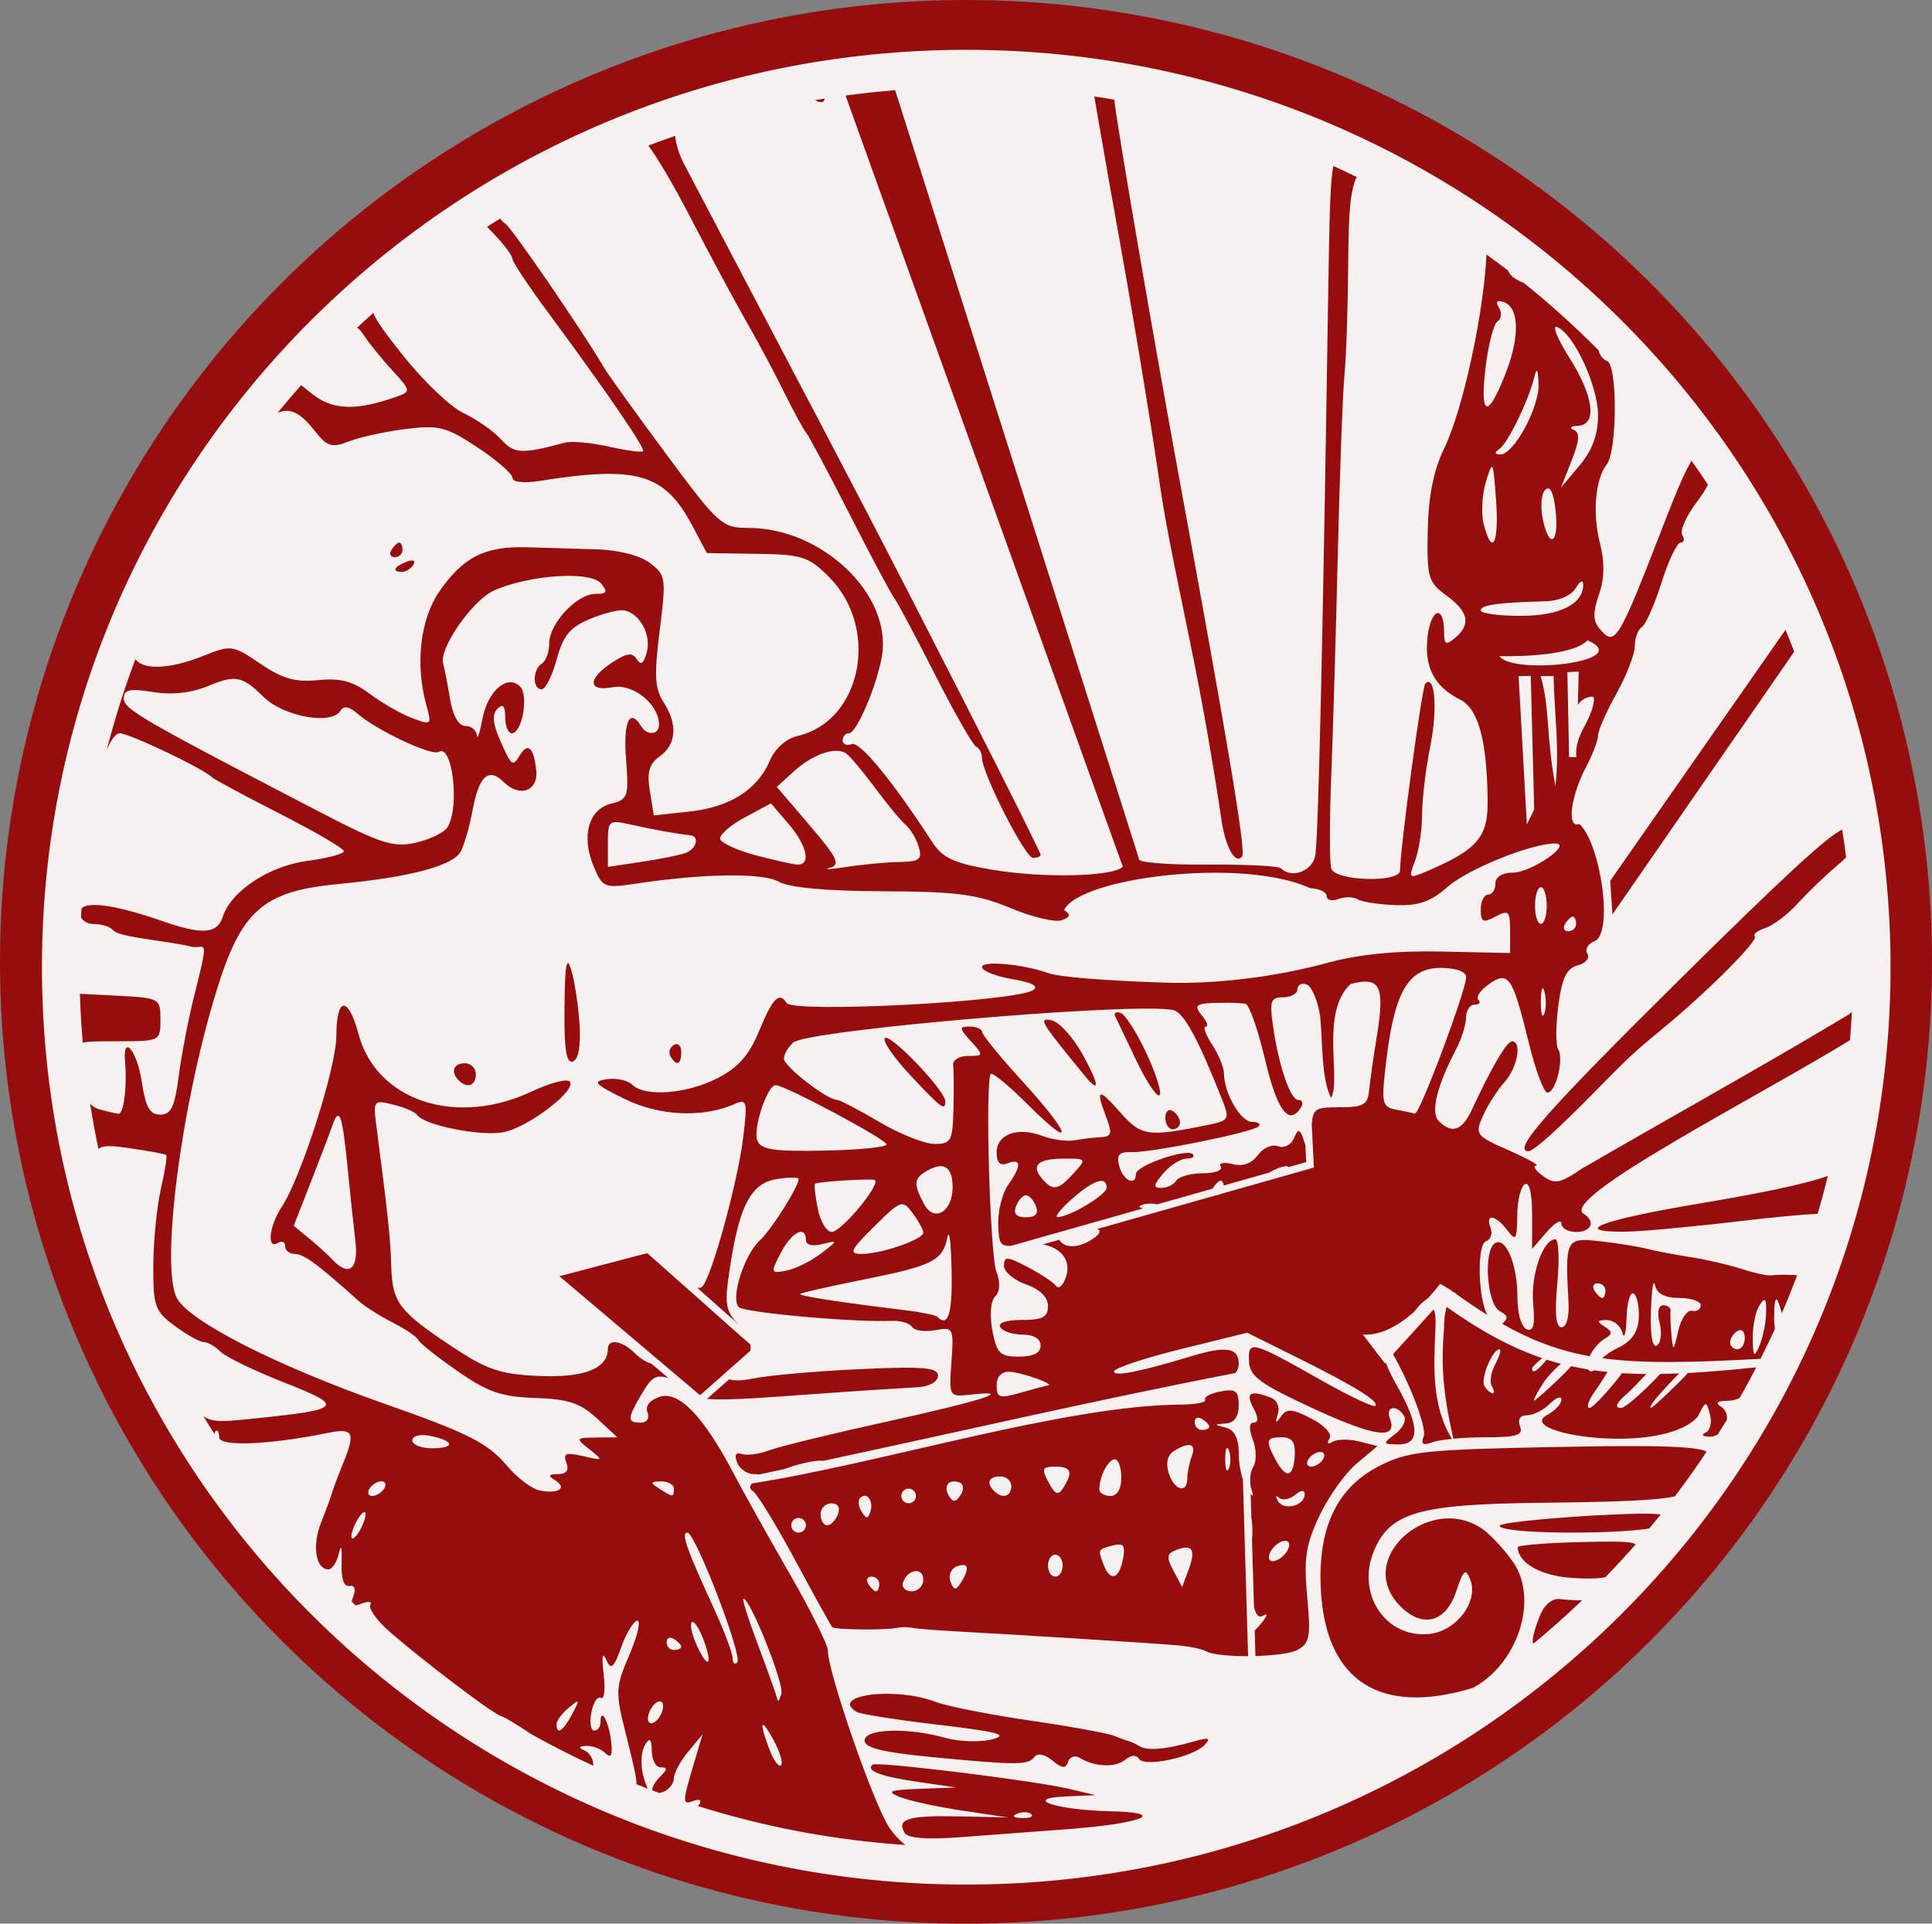 <?xml version="1.0" encoding="UTF-8" standalone="no"?>
<!-- Created with Inkscape (http://www.inkscape.org/) -->

<svg
   xmlns:dc="http://purl.org/dc/elements/1.1/"
   xmlns:cc="http://creativecommons.org/ns#"
   xmlns:rdf="http://www.w3.org/1999/02/22-rdf-syntax-ns#"
   xmlns:svg="http://www.w3.org/2000/svg"
   xmlns="http://www.w3.org/2000/svg"
   xmlns:sodipodi="http://sodipodi.sourceforge.net/DTD/sodipodi-0.dtd"
   xmlns:inkscape="http://www.inkscape.org/namespaces/inkscape"
   version="1.1"
   id="svg6571"
   width="790.193"
   height="786.915"
   viewBox="0 0 790.193 786.915"
   sodipodi:docname="Partido Sindicalista logo.svg"
   inkscape:version="0.92.3 (2405546, 2018-03-11)">
  <rect x="0" y="0" width="790.193" height="786.915" fill="#808080" stroke="none"/>
  <defs
     id="defs6575" />
  <sodipodi:namedview
     pagecolor="#ffffff"
     bordercolor="#666666"
     borderopacity="1"
     objecttolerance="10"
     gridtolerance="10"
     guidetolerance="10"
     inkscape:pageopacity="0"
     inkscape:pageshadow="2"
     inkscape:window-width="1366"
     inkscape:window-height="705"
     id="namedview6573"
     showgrid="false"
     fit-margin-top="0"
     fit-margin-left="0"
     fit-margin-right="0"
     fit-margin-bottom="0"
     inkscape:pagecheckerboard="true"
     inkscape:zoom="0.32348933"
     inkscape:cx="1071.4762"
     inkscape:cy="123.80431"
     inkscape:window-x="-8"
     inkscape:window-y="-8"
     inkscape:window-maximized="1"
     inkscape:current-layer="svg6571" />
  <g
     id="g6595"
     transform="matrix(3,0,0,3,1710.271,-119.281)">
    <g
       id="g831">
      <ellipse
         style="fill:#970b0b;fill-opacity:0.98;stroke-width:0.938"
         ry="131.152"
         rx="131.699"
         cy="170.913"
         cx="-438.392"
         id="path22" />
      <path
         sodipodi:nodetypes="ssssscccscscccssccscsscccccsccccccccccccccccccscssssccccsccssccsscscccccsccccccssccscscccccccccscccccccscccsccccsssccscccccccssccccscsscccccccscssccccscssccscssssccsccsccccccsccsccscscccsscsscssccsssssscccccccssssccccccccccscsccsscsccccscccccssccccscccscccccccccsccccsccccscsccccsssccccsccscccscccccccscccssccccccssscccsccccccssccccccsccsscsccsccccssccccsccccccccscccccsccccccccccsccccsccccscccccsssssccscccccccccscscccccccssssccssccsccccccccsccccccccccccccccccccccccccccccccssscsccscccccccsscccccccccccccccccccccccccccccccsscccsscccccccccccscccccscccssccccccscccccccsssscssssssssssccccccsccccscccccsscssscssscsssccscscssssccccccccsccscccsccccccscccccccssccssscsscsscsccscssscsscssscccccccscccscccccsccccccsscccccccccccccccccscccccscccsscssccssccsssccccccccscsccscccsccccscsccccsccccccscscscsccsscccccccscccccscccccsccsscsccccscccccccccccccccccsccccccccccccccccsscccssccssssscsccccccscccscccscccscccsccsscccccccccccccscscsccccccccccccccssscscsccscscscccccccsccccsccccccssccccccccccccccccscccccssccccccccccccccsccccssscccsscccsccsccccscccccccscccccsccscccssccsssssssssssccsscssssssscssccccccsssssccccscccccccssscsccscscccccccssssssssssccccccccccccccccccccccccccssssscccccccsscsssssscscsccccccccccccssscccscsscscccsccccsscccccssscscccscccccccccccccsccccccccccccccccc"
         inkscape:connector-curvature="0"
         d="m -201.613,-53.318 c -69.555,0 -126.014,56.024 -126.014,125.088 0,69.064 56.459,125.088 126.014,125.088 69.555,0 126.014,-56.024 126.014,-125.088 0,-69.064 -56.459,-125.088 -126.014,-125.088 z m -9.695,5.504 33.25,104.824 c -0.288,0.466 3.814,0.81 9.115,0.768 5.301,-0.043 9.902,0.185 10.223,0.506 1.431,1.431 4.244,0.428 4.674,-1.666 0.425,-2.068 1.019,-27.635 1.777,-76.496 0.167,-10.74 0.271,-15.481 0.705,-17.598 1.07,0.483 2.129,0.985 3.182,1.498 -0.866,1.808 -1.112,4.677 -1.156,11.707 -0.037,5.852 -0.262,12.664 -0.502,15.139 -0.24,2.475 -0.646,13.275 -0.902,24 -0.256,10.725 -0.666,24.624 -0.912,30.889 -0.246,6.264 -0.237,11.93 0.016,12.59 0.652,1.699 9.369,1.924 9.369,0.242 0,-2.977 2.98,-25.035 3.445,-25.5 1.313,-1.313 1.695,3.453 0.682,8.5 -0.62,3.087 -1.127,7.308 -1.127,9.381 0,2.072 -0.433,4.904 -0.961,6.293 -0.932,2.452 -0.882,2.493 1.75,1.365 6.752,-2.894 8.213,-4.612 8.152,-9.578 -0.102,-8.272 -1.27,-12.536 -3.775,-13.785 -3.53,-1.76 -4.918,-4.48 -4.408,-8.639 0.47,-3.834 2.242,-4.289 2.242,-0.576 0,1.721 0.249,1.857 1.5,0.818 2.201,-1.827 1.841,-3.584 -1.184,-5.787 -2.491,-1.815 -2.674,-2.448 -2.545,-8.834 0.094,-4.666 0.799,-8.235 2.189,-11.094 2.779,-5.712 5.541,-19.373 5.811,-26.564 1.003,0.722 1.995,1.458 2.975,2.209 0.205,0.647 0.866,1.159 2.156,1.695 3.561,2.862 6.955,5.92 10.164,9.158 0.144,0.659 0.595,1.271 1.152,1.457 1.432,0.477 1.398,12.276 -0.041,14.104 -1.561,1.982 -1.97,6.637 -0.941,10.689 0.681,2.684 0.642,4.873 -0.125,7.074 -0.818,2.346 -0.814,3.546 0.012,4.541 2.218,2.672 2.487,2.23 9.203,-15.115 1.445,-3.733 2.54,-6.237 3.408,-7.693 0.764,1.076 1.509,2.166 2.238,3.268 -0.351,0.709 -0.846,1.482 -1.496,2.334 -1.457,1.91 -2.359,3.942 -2.004,4.516 0.355,0.574 0.25,1.043 -0.232,1.043 -0.482,0 -1.65,2.459 -2.598,5.465 -0.948,3.006 -2.156,5.734 -2.684,6.061 -0.528,0.326 -0.959,1.493 -0.959,2.592 0,1.099 -1.125,4.014 -2.5,6.477 -1.375,2.463 -2.503,5.023 -2.506,5.691 -0.003,0.668 -0.719,2.565 -1.59,4.215 -2.179,4.13 -2.71,8.554 -0.945,7.877 2.883,2.669 4.681,14.891 2.053,15.98 -0.901,0.346 -1.34,1.112 -0.975,1.703 0.365,0.591 -0.23,1.307 -1.32,1.592 -1.513,0.396 -2.138,1.693 -2.639,5.467 -0.361,2.721 -0.372,5.407 -0.023,5.971 0.816,1.32 -0.324,5.91 -1.467,5.91 -0.48,0 -1.62,-3.05 -2.533,-6.777 -2.23,-9.101 -2.765,-9.889 -5.439,-8.016 -1.156,0.81 -1.807,1.77 -1.443,2.133 0.363,0.363 0.136,0.66 -0.506,0.66 -0.642,0 -1.169,0.787 -1.172,1.75 -0.003,0.963 -0.6,2.885 -1.324,4.273 -2.692,5.157 -3.547,8.701 -2.381,9.867 1.795,1.795 3.188,1.292 4.543,-1.641 2.637,-5.706 4.693,-9.208 5.418,-9.229 1.413,-0.041 0.75,3.599 -1.008,5.539 -0.966,1.066 -2.287,3.132 -2.934,4.59 -1.134,2.556 -1.007,2.727 3.508,4.719 2.576,1.136 4.26,2.08 3.742,2.098 -0.518,0.018 -0.105,0.644 0.916,1.391 1.614,1.18 2.311,1.05 5.328,-0.998 12.114,-7.038 25.204,-14.283 36.367,-21.014 0.182,-0.165 0.282,-0.238 0.43,-0.367 -0.065,1.298 -0.157,2.59 -0.264,3.877 -12.093,7.445 -39.571,21.484 -36.336,23.645 1.691,1.045 1.109,2.5 -1,2.5 -1.1,0 -2,-0.518 -2,-1.152 0,-0.634 -0.9,-0.116 -2,1.152 l -2,2.307 v -4.713 c 0,-2.887 -0.387,-4.472 -1,-4.094 -0.55,0.34 -1.016,2.278 -1.033,4.309 -0.028,3.283 -0.178,3.498 -1.359,1.941 -1.603,-2.112 -3.037,-2.31 -2.271,-0.314 0.303,0.789 0.026,1.61 -0.617,1.824 -1.286,0.429 -1.073,7.918 0.193,10.064 -1.376,-0.857 -2.819,-1.837 -4.332,-2.916 0.011,-0.079 -0.107,-0.143 -0.283,-0.199 -0.186,-0.134 -0.36,-0.25 -0.549,-0.387 l -1.273,-0.756 c -0.482,0.626 -1.051,1.294 -1.66,1.959 -0.518,0.348 -1.003,0.768 -1.385,1.225 -0.212,0.254 -0.367,0.452 -0.508,0.637 -2.109,1.852 -4.578,3.292 -6.994,3.09 l 2.994,3.934 0.107,-0.119 c 0.413,0.999 0.911,2.062 1.482,3.061 3.169,5.544 3.246,8.16 0.238,8.117 -2.144,-0.03 -2.163,-0.098 -0.4,-1.434 1.018,-0.771 1.554,-1.882 1.191,-2.469 -0.971,-1.572 -2.567,-1.299 -1.941,0.332 1.142,2.976 -1.973,2.586 -10.369,-1.297 -7.383,-3.415 -8.746,-4.415 -8.83,-6.48 -0.119,-2.916 0.315,-2.801 9.945,2.648 3.765,2.13 7.04,3.677 7.279,3.438 0.59,-0.59 -2.81,-2.686 -10.797,-6.654 l -6.672,-3.316 -9.078,2.244 c -4.993,1.234 -9.078,2.6 -9.078,3.037 0,0.747 3.48,0.059 10.57,-2.088 4.719,-1.429 6.43,-1.155 6.43,1.031 0,0.517 -0.141,0.923 -0.469,1.279 -19.021,3.667 -37.568,8.001 -56.232,11.975 -0.087,-0.018 -0.172,-0.037 -0.312,-0.037 -0.766,0 -2.277,0.275 -3.986,0.822 -0.428,0.137 -0.726,0.243 -0.982,0.34 l -3.406,0.725 c -0.172,-0.03 -0.422,-0.046 -0.754,-0.049 -0.904,-0.008 -1.918,-0.729 -2.252,-1.6 -0.388,-1.01 -0.155,-1.423 0.643,-1.143 0.688,0.242 2.377,0.015 3.752,-0.502 1.375,-0.517 8.555,-2.27 15.955,-3.895 12.99,-2.852 17.751,-4.38 11.537,-3.703 -2.991,0.326 -2.992,0.324 -2.656,-4.459 0.327,-4.658 0.267,-4.774 -2.234,-4.32 -1.413,0.256 -2.824,0.054 -3.135,-0.449 -0.311,-0.504 -1.557,-0.874 -2.768,-0.824 -5.218,0.217 -20.101,-1.123 -20.855,-1.877 -1.159,-1.159 0.715,-7.107 2.863,-9.09 1.609,-1.485 5.293,-7.32 5.293,-8.385 0,-0.116 -0.325,-0.176 -0.848,-0.176 -0.522,10e-5 -1.242,0.059 -2.035,0.176 -3.774,0.554 -5.379,3.854 -6.736,13.857 -0.45,3.314 -0.168,4.461 1.49,6.031 -0.575,-0.516 -3.769,-3.333 -5.703,-5.059 0.308,0.052 0.553,0.012 0.703,-0.152 1.316,-1.437 4.829,-14.249 5.572,-20.324 0.603,-4.929 0.509,-5.311 -1.143,-4.58 -4.364,1.93 -10.25,1.661 -15.031,-0.689 -4.101,-2.016 -4.438,-2.392 -2.404,-2.684 1.301,-0.186 2.853,0.15 3.449,0.746 1.703,1.703 7.395,1.273 11.609,-0.877 2.856,-1.457 4.326,-3.13 5.711,-6.498 1.815,-4.412 2.745,-5.352 3.725,-3.768 0.871,1.409 31.015,-0.152 33.582,-1.738 0.874,-0.54 -0.077,-1.052 -2.811,-1.514 -2.272,-0.384 -4.131,-1.128 -4.131,-1.654 0,-0.904 5.611,-0.39 9,0.826 1.499,0.538 7.509,1.031 16,1.311 6.867,0.226 15,-0.767 22.09,-2.697 4.334,-1.18 9.406,-1.681 15.66,-1.543 l 9.25,0.205 v -3.02 c 0,-2.71 -0.205,-2.91 -2,-1.949 -1.695,0.907 -2,0.76 -2,-0.965 0,-1.119 0.45,-2.035 1,-2.035 0.55,0 1,-0.675 1,-1.5 0,-0.915 0.932,-1.5 2.389,-1.5 2.461,0 8.172,-3.907 5.799,-3.967 -3.106,-0.079 -11.928,3.463 -14.688,5.896 -2.303,2.031 -3.957,2.612 -7.117,2.5 -2.264,-0.081 -4.586,-0.436 -5.16,-0.791 -0.574,-0.355 -1.758,-0.371 -2.633,-0.035 -0.875,0.336 -1.59,0.16 -1.59,-0.391 0,-0.551 -1.012,-1.041 -2.25,-1.088 -9.295,-4.275 -31.589,-1.424 -33.547,3 0.934,0.577 0.853,0.915 -0.326,1.367 -0.861,0.33 -3.997,-0.411 -6.971,-1.648 -4.554,-1.895 -7.299,-2.257 -17.406,-2.297 -7.67,-0.03 -12.785,-0.496 -14.178,-1.293 -2.184,-1.25 -10.179,-1.148 -19.5,0.25 -4.336,0.65 -4.553,0.561 -5.777,-2.395 -1.702,-4.108 -0.683,-7.732 2.391,-8.504 2.303,-0.578 2.429,-0.955 2.033,-6.111 -0.386,-5.036 0.493,-6.982 2.031,-4.494 0.872,1.41 2.507,1.244 2.467,-0.25 -0.073,-2.763 -3.563,-5.551 -6.293,-5.029 -3.435,0.657 -3.483,-1.145 -0.09,-3.369 2.011,-1.318 2.758,-1.414 3.361,-0.438 0.544,0.88 0.953,0.584 1.363,-0.986 0.618,-2.365 -0.945,-5.253 -3.076,-5.684 -0.697,-0.141 -2.809,0.387 -4.691,1.174 -2.716,1.135 -3.651,2.272 -4.521,5.506 -0.604,2.242 -1.53,4.076 -2.059,4.076 -1.269,0 -1.239,-2.71 0.039,-3.5 0.55,-0.34 1,-1.575 1,-2.744 0,-2.718 3.763,-6.756 6.297,-6.756 1.585,0 1.725,-0.269 0.75,-1.443 -0.535,-0.645 -2.045,-0.97 -3.975,-1.01 -3.216,-0.067 -7.603,0.655 -10.607,1.992 -2.929,1.303 -7.522,7.912 -6.922,9.961 0.161,0.55 0.575,2.688 0.92,4.75 0.389,2.327 1.179,3.75 2.082,3.75 0.8,0 1.514,0.562 1.586,1.25 0.072,0.688 0.41,-0.278 0.75,-2.146 0.702,-3.854 3.412,-6.211 5.146,-4.477 1.203,1.203 0.28,6.373 -1.137,6.373 -0.49,0 -0.891,-0.989 -0.891,-2.199 0,-1.534 -0.318,-1.883 -1.049,-1.152 -0.73,0.731 -0.669,1.926 0.203,3.949 1.7,3.945 1.826,4.052 2.846,2.402 1.108,-1.793 1.875,-1.097 2.229,2.021 0.324,2.859 -2.263,3.801 -4.445,1.619 -2.033,-2.033 -3.371,-0.82 -4.229,3.84 -0.403,2.19 -1.128,4.72 -1.611,5.623 -1.056,1.973 -6.843,3.512 -16.82,4.471 -10.195,0.98 -13.14,3.605 -16.549,14.746 -4.797,15.678 -7.575,37.342 -5.344,41.68 1.621,3.152 13.599,9.253 28.318,14.424 11.434,4.017 14.091,5.361 16.68,8.438 1.358,1.614 3.326,3.125 4.371,3.359 2.543,0.571 3.948,-0.258 2.256,-1.33 -1.062,-0.673 -0.982,-0.863 0.363,-0.875 1.139,-0.01 1.518,-0.538 1.123,-1.566 -0.485,-1.263 -0.061,-1.426 2.281,-0.881 2.769,0.644 2.802,0.61 0.877,-0.918 -1.947,-1.545 -1.923,-1.588 0.896,-1.619 l 2.895,-0.031 -2.797,-2.592 c -2.241,-2.077 -3.907,-2.628 -8.395,-2.775 -4.595,-0.15 -6.496,-0.807 -10.6,-3.658 -2.75,-1.911 -5.155,-3.822 -5.342,-4.246 -0.187,-0.424 -1.762,-1.494 -3.5,-2.379 -1.738,-0.885 -3.833,-2.218 -4.658,-2.961 -5.452,-4.91 -7.453,-6.389 -8.646,-6.389 -0.745,0 -1.354,-0.476 -1.354,-1.059 0,-0.582 -0.45,-0.781 -1,-0.441 -1.532,0.947 -1.189,-2.284 0.52,-4.891 2.69,-4.106 7.441,-18.978 7.461,-23.359 0.025,-5.38 1.61,-5.483 3.033,-0.197 2.437,9.049 13.265,12.646 23.535,7.818 2.49,-1.171 4.847,-1.802 5.238,-1.402 1.093,1.115 -5.568,6.236 -9.006,6.924 -3.049,0.61 -10.836,-0.937 -11.781,-2.342 -0.275,-0.408 -1.745,-1.048 -3.266,-1.42 -2.707,-0.663 -2.755,-0.598 -2.273,3.096 1.556,11.931 1.898,15.174 2.004,18.92 0.14,4.973 1.047,6.173 8.322,11.002 4.754,3.156 6.555,3.758 11.883,3.988 6.105,0.264 9.33,-1.018 9.33,-3.709 0,-1.416 1.963,-1.107 3.643,0.572 0.727,0.727 1.67,1.309 2.271,1.443 l 2.326,1.967 c -1.777,-0.502 -2.304,-0.073 -3.588,2.1 -2.03,3.436 -2.054,3.99 -0.184,3.99 0.853,0 1.242,-0.592 0.928,-1.41 -0.333,-0.867 0.323,-1.684 1.705,-2.123 2.588,-0.821 5.944,2.671 10.014,10.42 1.312,2.497 4.747,8.645 7.635,13.664 2.888,5.019 5.247,9.76 5.246,10.537 -0.005,2.952 6.243,20.971 8.361,24.115 0.632,0.938 1.391,1.744 2.193,2.381 -9.792,-0.659 -19.261,-2.471 -28.273,-5.305 0.075,-0.084 0.152,-0.166 0.215,-0.268 0.349,-0.564 -0.048,-0.737 -0.924,-0.4 -1.369,0.525 -1.379,0.067 -0.1,-4.262 l 1.434,-4.85 -1.951,2.361 c -1.073,1.298 -1.951,2.937 -1.951,3.643 0,0.705 -0.675,1.541 -1.5,1.857 -0.18,0.069 -0.33,0.106 -0.477,0.139 -0.325,-0.119 -0.645,-0.246 -0.969,-0.367 -0.039,-0.422 0.329,-1.118 1.145,-1.934 0.933,-0.933 0.933,-1.199 0,-1.199 -0.66,0 -1.207,-1.012 -1.215,-2.25 -0.01,-1.531 -0.274,-1.843 -0.824,-0.977 -0.941,1.483 -0.661,4.192 0.289,6.131 -0.522,-0.199 -1.044,-0.401 -1.562,-0.607 0.048,-0.831 -0.386,-2.654 -1.428,-6.809 -1.459,-5.818 -1.434,-6.382 0.465,-10.812 1.102,-2.571 1.6,-4.676 1.105,-4.676 -0.495,0 -1.477,1.598 -2.184,3.551 -1.075,2.972 -1.415,3.257 -2.084,1.75 -0.503,-1.132 -0.629,-0.402 -0.34,1.971 0.253,2.075 0.087,3.543 -0.367,3.262 -0.455,-0.281 -1.041,0.61 -1.303,1.979 -0.262,1.369 -0.087,2.488 0.387,2.488 0.474,0 0.861,-0.524 0.861,-1.166 0,-2.15 1.152,-0.042 1.447,2.648 0.207,1.889 -0.017,2.348 -0.777,1.588 -0.589,-0.589 -1.769,-1.036 -2.621,-0.992 -1.03,0.052 -1.129,0.249 -0.299,0.584 0.688,0.277 1.25,1.143 1.25,1.922 0,0.069 0.016,0.135 0.029,0.201 -2.892,-1.331 -5.722,-2.771 -8.484,-4.316 -2.006,-1.358 -3.876,-2.469 -4.166,-2.469 -0.021,0 -0.08,-0.032 -0.119,-0.047 -0.445,-0.274 -0.891,-0.545 -1.332,-0.824 -3.289,-2.234 -11.35,-8.467 -14.119,-11.025 -1.48,-1.367 -2.468,-2.845 -2.197,-3.283 0.271,-0.439 -0.285,-0.499 -1.234,-0.135 -0.319,0.122 -0.57,0.195 -0.77,0.227 -0.177,-0.167 -0.351,-0.336 -0.527,-0.504 0.028,-0.189 0.093,-0.422 0.209,-0.723 0.389,-1.013 0.178,-1.569 -0.543,-1.424 -0.749,0.151 -1.134,-1.045 -1.051,-3.262 0.075,-1.988 -0.077,-2.528 -0.352,-1.25 -0.266,1.238 -0.916,2.25 -1.445,2.25 -1.744,0 -2.246,-3.243 -0.992,-6.398 0.678,-1.706 1.358,-3.552 1.51,-4.102 0.152,-0.55 0.795,-2.266 1.43,-3.814 1.799,-4.391 1.499,-5.006 -2.096,-4.277 -8.049,1.63 -14.75,1.889 -14.75,0.568 0,-0.54 -0.128,-0.88 -0.309,-0.898 -0.06,-0.006 -0.126,0.022 -0.195,0.092 -0.083,0.083 -0.115,0.231 -0.107,0.43 -0.522,-0.825 -1.033,-1.656 -1.535,-2.494 1.204,0.899 2.654,0.764 6.887,0.332 12.112,-1.236 12.461,-1.651 4.141,-4.912 -4.06,-1.591 -7.976,-3.485 -8.703,-4.209 -0.727,-0.724 -1.758,-1.316 -2.291,-1.316 -0.533,0 -2.3,-0.984 -3.928,-2.188 -2.72,-2.011 -2.958,-2.679 -2.936,-8.25 0.013,-3.334 0.48,-8.035 1.035,-10.445 0.556,-2.41 0.881,-4.489 0.725,-4.621 -0.157,-0.132 -2.421,-0.551 -5.033,-0.93 -1.098,-0.159 -1.993,-0.274 -2.695,-0.275 -0.685,-0.002 -1.179,0.112 -1.508,0.387 -0.432,-2.043 -0.813,-4.106 -1.139,-6.186 0.376,0.422 0.818,0.678 1.389,0.828 0.937,0.247 2.041,0.499 2.453,0.562 0.732,0.113 1.214,-3.626 0.92,-7.133 -0.321,-3.835 1.646,-1.459 2.277,2.75 0.519,3.463 1.1,4.5 2.52,4.5 1.473,0 1.982,-1.059 2.523,-5.25 0.373,-2.888 1.315,-7.79 2.094,-10.895 1.637,-6.524 1.673,-6.895 0.666,-6.736 -0.412,0.065 -0.975,0.034 -1.25,-0.068 -0.275,-0.102 -1.85,-0.385 -3.5,-0.627 -5.544,-0.814 -6.44,-1.03 -7.139,-1.729 -0.383,-0.383 -1.521,-0.695 -2.529,-0.695 -0.743,0 -1.383,-0.379 -1.67,-0.918 0.023,-0.404 0.051,-0.808 0.078,-1.211 0.979,-0.992 4.997,-0.369 11.135,1.775 5.307,1.854 7.381,1.699 8.111,-0.604 1.115,-3.512 6.307,-6.946 11.555,-7.643 2.727,-0.362 4.959,-0.957 4.959,-1.322 0,-0.365 -3.938,-2.67 -8.75,-5.121 -4.812,-2.451 -8.975,-4.692 -9.25,-4.98 -1.074,-1.126 -11.262,-5.977 -12.553,-5.977 -0.545,0 -1.149,0.847 -1.758,2.23 1.077,-4.206 2.381,-8.321 3.893,-12.336 1.1,1.52 4.717,1.37 9.27,-0.451 3.78,-1.513 4.002,-1.482 7.77,1.078 3.011,2.046 4.774,2.545 7.879,2.232 3.024,-0.304 4.732,0.149 7.004,1.854 1.652,1.24 4.246,2.728 5.764,3.305 2.675,1.017 2.737,0.965 1.996,-1.682 -1.555,-5.558 -0.868,-11.727 1.73,-15.52 3.224,-4.705 6.223,-6.235 11.9,-6.072 2.533,0.073 6.855,0.2 9.605,0.283 2.985,0.09 5.907,0.844 7.252,1.871 2.151,1.642 2.21,2.061 1.307,9.213 -0.763,6.043 -0.666,7.923 0.498,9.709 1.981,3.041 1.808,5.778 -0.469,7.412 -1.462,1.049 -1.786,2.161 -1.373,4.723 l 0.541,3.35 4.826,-0.52 c 5.542,-0.596 9.309,-2.975 10.996,-6.943 0.706,-1.66 2.222,-3.005 3.799,-3.373 8.764,-2.044 11.235,-14.712 4.236,-21.711 -2.743,-2.743 -3.653,-3.034 -9.818,-3.123 l -6.795,-0.098 -2,-3.756 c -3.78,-7.1 -7.491,-8.19 -20.75,-6.094 -2.215,0.35 -3.75,0.187 -3.75,-0.4 0,-0.547 -2.138,-2.412 -4.75,-4.145 -4.251,-2.82 -5.275,-3.085 -9.75,-2.533 -2.75,0.339 -6.241,1.096 -7.758,1.682 -2.434,0.939 -3.002,0.755 -4.824,-1.561 -1.398,-1.777 -2.616,-2.694 -3.959,-2.58 -0.324,0.028 -0.655,0.123 -0.998,0.273 1.049,-1.283 2.124,-2.543 3.225,-3.781 l 1.434,1.146 c 2.874,2.299 6.095,2.397 11.752,0.357 1.752,-0.632 1.709,-0.85 -0.662,-3.408 -1.393,-1.504 -3.135,-3.64 -3.871,-4.746 -0.401,-0.603 -0.694,-1.004 -1.031,-1.18 0.732,-0.686 1.472,-1.363 2.221,-2.031 0.437,1.223 1.738,2.886 3.895,5.631 2.796,3.558 6.568,7.172 8.383,8.033 1.815,0.861 4.128,2.481 5.139,3.598 1.783,1.971 2.785,2.022 8.691,0.439 0.899,-0.241 3.587,-9.0374e-4 5.973,0.535 2.386,0.536 4.492,0.821 4.68,0.633 0.356,-0.356 -4.895,-8.027 -13.037,-19.045 -2.612,-3.535 -4.75,-6.753 -4.75,-7.15 0,-0.397 -0.973,-1.757 -2.162,-3.023 l -1.314,-1.396 c 0.59,-0.376 1.186,-0.743 1.783,-1.109 0.182,0.265 0.426,0.515 0.699,0.684 0.861,0.532 10.461,14.534 13.494,19.682 0.55,0.934 4.352,6.224 8.451,11.756 7.136,9.632 7.612,10.059 11.203,10.059 10.088,0 19.598,9.121 18.203,17.459 -0.68,4.064 -3.451,10.541 -4.51,10.541 -0.466,0 -0.848,0.436 -0.848,0.969 0,0.533 0.562,0.759 1.25,0.504 1.097,-0.407 5.577,5.052 10.973,13.371 1.387,2.139 2.944,2.865 8,3.732 7.002,1.201 16.6,1.002 17.977,-0.375 l -37.801,-105.158 c 2.236,-0.302 4.49,-0.546 6.764,-0.725 z m 27.158,0.863 c 0.91,0.13 1.816,0.271 2.719,0.422 0.175,2.324 5.206,31.745 8.539,49.896 7.185,39.131 9.449,52.728 8.877,53.35 -0.954,1.037 -2.251,-1.306 -2.809,-5.072 -1.189,-8.028 -2.64,-16.271 -4.186,-23.777 -3.125,-15.178 -3.588,-17.62 -4.445,-23.5 -1.111,-7.618 -3.612,-22.671 -5.482,-33 -0.797,-4.4 -1.96,-10.995 -2.586,-14.654 z m -36.756,0.277 c -0.055,0.567 -0.595,0.657 -1.322,0.217 0.44,-0.075 0.881,-0.147 1.322,-0.217 z m -20.379,5.084 c 0.051,0.999 0.495,2.492 1.174,3.797 0.904,1.738 4.726,9.01 8.494,16.16 14.934,28.334 19.851,37.791 29.797,57.318 5.692,11.175 10.35,20.513 10.35,20.75 0,0.237 -0.47,0.432 -1.043,0.432 -1.068,0 -6.956,-11.565 -6.957,-13.666 -4.3e-4,-0.642 -0.356,-1.317 -0.791,-1.5 -0.435,-0.183 -2.959,-4.609 -5.609,-9.834 -2.65,-5.225 -5.169,-9.95 -5.598,-10.5 -0.428,-0.55 -3.182,-5.725 -6.121,-11.5 -2.939,-5.775 -5.578,-10.725 -5.863,-11 -0.285,-0.275 -1.632,-2.75 -2.992,-5.5 -1.361,-2.75 -3.643,-7.025 -5.072,-9.5 -1.429,-2.475 -4.996,-9.113 -7.926,-14.75 -2.173,-4.18 -4.309,-7.787 -5.51,-9.377 1.213,-0.462 2.436,-0.906 3.668,-1.33 z m 112.375,22.539 c -0.419,-0.011 -0.447,0.294 -0.072,0.9 0.422,0.683 0.328,1.528 -0.209,1.879 -0.537,0.351 -1.277,3.256 -1.645,6.457 -0.77,6.708 0.38,6.829 2.873,0.301 1.861,-4.873 1.697,-8.729 -0.398,-9.42 -0.226,-0.075 -0.409,-0.114 -0.549,-0.117 z m 7.639,3.512 c -0.309,0.21 0.438,1.92 1.855,4.154 3.361,5.299 3.862,9.21 1.195,9.33 -0.963,0.043 -1.222,0.295 -0.576,0.559 0.874,0.357 0.802,1.426 -0.279,4.172 l -1.453,3.691 2.523,-3 c 1.742,-2.071 2.526,-4.196 2.529,-6.863 0.005,-3.991 -3.332,-11.168 -5.598,-12.037 -0.088,-0.034 -0.153,-0.036 -0.197,-0.006 z m -2.543,5.99 c -0.016,-0.009 -0.033,-0.007 -0.051,0.006 -0.085,0.06 -0.189,0.366 -0.32,0.91 -0.756,3.132 -3.573,8.923 -4.734,9.734 -0.708,0.494 -0.669,0.74 0.117,0.75 1.842,0.024 5.343,-6.424 5.215,-9.604 -0.046,-1.143 -0.115,-1.734 -0.227,-1.797 z m -6.123,13.123 c -0.174,-0.067 -0.414,0.652 -0.816,1.975 -0.532,1.75 -0.679,4.338 -0.324,5.75 1.144,4.557 2.119,2.734 1.699,-3.18 -0.218,-3.074 -0.334,-4.459 -0.559,-4.545 z m 7.699,2.922 c -0.14,-0.033 -0.292,0.031 -0.453,0.191 -0.54,0.54 -0.674,2.381 -0.299,4.09 0.925,4.21 2.237,3.109 1.707,-1.432 -0.209,-1.788 -0.534,-2.751 -0.955,-2.85 z m -156.674,7.371 c 0.243,0 0.441,0.45 0.441,1 0,0.55 -0.476,1 -1.059,1 -0.582,0 -0.781,-0.45 -0.441,-1 0.34,-0.55 0.816,-1 1.059,-1 z m 1.857,2.453 c 0.232,0.047 0.273,0.24 0.076,0.559 -0.336,0.544 -1.033,0.988 -1.551,0.988 -1.438,0 -1.123,-0.716 0.609,-1.381 0.222,-0.085 0.415,-0.141 0.572,-0.164 0.118,-0.018 0.216,-0.017 0.293,-0.002 z m 159.365,2.861 c -0.189,-0.004 -0.499,0.314 -0.844,0.904 -0.598,1.026 -2.3,1.751 -4.221,1.799 -6.342,0.159 -8.717,0.494 -8.717,1.232 0,0.412 2.442,0.75 5.428,0.75 5.384,0 8.61,-1.633 8.541,-4.322 -0.006,-0.243 -0.074,-0.361 -0.188,-0.363 z m 27.768,6.588 c 0.412,0.984 0.808,1.976 1.193,2.973 l -24.785,35.826 -0.305,-4.576 z m -26.988,1.434 c -2.371,2.464 -12.018,2.148 -12.018,2.148 1.812,2.656 18.654,0.762 12.018,-2.148 z m -1.201,4.254 -1.549,0.084 0.238,11.568 1,0.027 c -0.279,-2.251 1.092,-4 1.74,-5.52 0.643,-1.513 0.84,-2.742 0.439,-2.734 -0.834,0.018 -1.512,0.418 -1.99,1.107 z m -6.539,0.598 -1.66,0.025 1.127,20.219 1,-2.025 z m 3.113,0.002 -1.77,0.021 c 1.277,4.326 0.723,8.021 2.014,15.01 0.586,-5.077 -0.121,-9.404 -0.244,-15.031 z m -180.131,0.404 c -0.848,0.035 -1.828,0.355 -3.162,0.912 -2.393,1 -5.005,1.3 -7.639,0.879 -3.192,-0.51 -4.002,-0.334 -4.002,0.875 0,1.457 2.384,2.84 26.402,15.316 8.657,4.497 10.34,5.044 13.395,4.355 1.922,-0.433 3.873,-1.382 4.334,-2.109 1.711,-2.699 0.689,-11.448 -1.201,-10.279 -0.958,0.592 -8.509,-2.969 -11.08,-5.225 -1.108,-0.973 -1.869,-1.098 -2.311,-0.383 -1.238,2.003 -7.807,0.796 -10.539,-1.936 -1.733,-1.733 -2.784,-2.464 -4.197,-2.406 z m 82.35,9.801 c -1.615,-0.006 -3.906,1.069 -5.887,2.881 l -2.236,2.045 4.498,5.264 c 3.788,4.434 4.219,5.343 2.734,5.768 -0.969,0.277 0.038,0.226 2.238,-0.115 2.2,-0.341 5.456,-0.646 7.236,-0.678 2.756,-0.05 3.151,-0.356 2.65,-2.059 -0.324,-1.1 -1.125,-2.45 -1.779,-3 -0.654,-0.55 -2.518,-2.8 -4.143,-5 -1.624,-2.2 -3.406,-4.327 -3.959,-4.727 -0.352,-0.254 -0.815,-0.377 -1.354,-0.379 z m -8.926,7.168 -3.619,1.949 c -1.991,1.072 -3.472,2.395 -3.291,2.939 0.181,0.544 2.321,1.52 4.756,2.17 2.435,0.65 4.99,1.227 5.678,1.281 2.003,0.157 1.447,-2.562 -1.137,-5.566 z m -21.264,2.559 c -0.92,0.066 -0.963,0.808 -0.963,2.867 v 3.238 l 4.627,-0.693 c 2.545,-0.382 5.245,-0.931 6,-1.221 1.451,-0.557 1.893,-2.255 0.623,-2.396 -1.977,-0.22 -5.049,-0.771 -8,-1.436 -0.787,-0.177 -1.384,-0.304 -1.836,-0.348 -0.17,-0.016 -0.32,-0.021 -0.451,-0.012 z m 167.316,1.018 c 0.198,1.255 0.378,2.515 0.537,3.783 -0.382,0.386 -0.855,0.812 -1.473,1.334 -1.461,1.234 -3.777,3.472 -5.146,4.973 -1.37,1.501 -3.359,3.005 -4.42,3.342 -1.061,0.337 -1.696,0.845 -1.41,1.131 0.549,0.549 -6.673,7.754 -12.83,12.799 -3.612,2.96 -4.364,3.665 -9.785,9.195 -1.512,1.542 -3.859,3.817 -5.215,5.055 -1.356,1.238 -2.707,2.25 -3.002,2.25 -2.39,0 2.354,-5.383 21.07,-23.898 13.459,-13.316 19.588,-18.994 21.674,-19.963 z m -41.08,7.861 c -0.44,0 -0.799,1.125 -0.799,2.5 0,1.375 0.359,2.5 0.799,2.5 0.44,0 0.801,-1.125 0.801,-2.5 0,-1.375 -0.361,-2.5 -0.801,-2.5 z m 4.359,4 c -0.243,0 -0.719,0.45 -1.059,1 -0.34,0.55 -0.141,1 0.441,1 0.582,0 1.059,-0.45 1.059,-1 0,-0.55 -0.199,-1 -0.441,-1 z m -137.027,6.348 c 0.126,-0.036 0.285,0.296 0.482,0.955 0.463,1.542 0.969,4.885 1.125,7.43 0.182,2.957 -0.153,4.771 -0.928,5.029 -0.885,0.295 -1.188,-1.706 -1.125,-7.428 0.044,-4.051 0.167,-5.908 0.445,-5.986 z m 118.994,0.652 c -4.361,0 -6.27,3.228 -7.385,12.488 -0.723,6.002 -0.638,6.448 1.293,6.83 1.136,0.225 2.304,0.47 2.594,0.545 0.629,0.162 6.996,-16.811 6.982,-18.613 -0.006,-0.758 -1.377,-1.25 -3.484,-1.25 z m -10.336,1.865 c -0.533,0.013 -1.175,0.132 -1.939,0.334 -4.17,3.879 -1.242,12.942 -2.646,15.529 -1.341,-2.492 -1.155,-7.692 -1.496,-11.15 -0.334,-2.157 -1.17,-4.108 -1.857,-4.334 -0.688,-0.226 -1.25,0.076 -1.25,0.672 0,0.596 -0.872,1.084 -1.938,1.084 -1.666,0 -1.863,0.525 -1.408,3.75 0.787,5.584 2.372,10.25 3.482,10.25 0.54,0 0.703,0.45 0.363,1 -1.629,2.636 -3.257,0.478 -4.902,-6.5 -0.972,-4.125 -2.18,-7.556 -2.684,-7.625 -0.503,-0.069 -1.589,-0.125 -2.414,-0.125 -4.372,0 -4.782,0.205 -3.5,1.75 0.685,0.825 0.913,1.5 0.508,1.5 -0.406,0 -0.011,1.109 0.877,2.465 0.888,1.356 1.615,3.135 1.615,3.953 0,2.657 2.281,6.582 3.826,6.582 0.828,0 1.235,0.271 0.902,0.604 -0.812,0.812 -14.673,3.614 -17.381,3.514 -1.667,-0.062 -2.034,0.367 -1.633,1.902 0.518,1.981 2.285,2.799 2.285,1.059 0,-1.128 6.895,-3.515 7.732,-2.678 0.33,0.33 -0.049,0.6 -0.844,0.6 -0.794,0 -2.214,0.9 -3.156,2 -1.373,1.604 -1.429,2 -0.281,2 0.787,0 1.709,-0.45 2.049,-1 0.34,-0.55 1.967,-1 3.617,-1 1.65,0 2.748,-0.408 2.439,-0.906 -0.308,-0.499 0.409,-0.655 1.592,-0.346 1.4,0.366 2.605,-0.059 3.453,-1.219 0.716,-0.98 1.962,-1.528 2.768,-1.219 0.83,0.318 1.778,-0.168 2.186,-1.123 0.603,-1.413 0.844,-1.281 1.482,0.812 0.025,0.083 0.037,0.104 0.06,0.18 l 0.115,2.297 -2.424,0.688 c -0.019,-0.082 -0.108,-0.133 -0.289,-0.133 -0.517,0 -1.535,0.39 -2.342,0.879 l -6.189,1.756 c -0.061,-0.385 -0.22,-0.666 -0.41,-0.666 -0.243,0 -0.719,0.45 -1.059,1 -0.02,0.033 -0.021,0.06 -0.037,0.092 l -7.576,2.148 c -0.276,-0.066 -0.575,-0.111 -0.887,-0.111 -0.453,0 -0.906,0.07 -1.25,0.209 -0.474,0.191 -0.32,0.352 0.25,0.438 l -18.023,5.111 c -1.539,0.1 -1.69,-0.486 -1.76,-2.951 -0.051,-1.801 0.555,-4.199 1.346,-5.328 1.849,-2.64 1.827,-3.694 -0.062,-2.969 -1.031,0.396 -1.5,-0.063 -1.5,-1.465 0,-2.503 2.881,-3.549 6.246,-2.27 1.381,0.525 3.354,0.796 4.383,0.602 1.029,-0.194 2.647,-0.388 3.596,-0.43 1.433,-0.064 1.56,-0.509 0.75,-2.641 -1.528,-4.019 -1.154,-4.175 1.848,-0.771 2.896,3.284 3.736,3.408 11.859,1.77 2.975,-0.6 3.114,-0.812 2.139,-3.287 -3.323,-8.436 -5.267,-12.027 -6.703,-12.387 -0.578,-0.145 -1.789,-0.212 -3.469,-0.215 -11.759,-0.019 -46.518,3.101 -48.338,4.611 -0.721,0.598 -1.309,1.597 -1.305,2.217 0.006,1.068 5.89,5.627 7.262,5.627 0.354,0 2.934,1.35 5.732,3 2.798,1.65 6.192,3 7.543,3 2.247,0 2.466,-0.405 2.574,-4.75 0.065,-2.612 0.046,-5.313 -0.043,-6 -0.089,-0.688 0.828,-1.25 2.037,-1.25 2.135,0 2.147,-0.058 0.389,-2 -1.628,-1.799 -1.645,-2 -0.156,-2 0.91,0 1.672,0.338 1.693,0.75 0.021,0.412 2.496,3.441 5.5,6.73 6.672,7.307 7.253,9.679 0.787,3.213 -2.571,-2.571 -4.872,-4.479 -5.111,-4.24 -0.803,0.803 -0.131,24.633 0.76,26.977 0.556,1.463 0.493,2.704 -0.172,3.369 -0.617,0.617 -0.774,2.533 -0.381,4.627 0.589,3.142 1.028,3.574 3.625,3.574 1.96,0 2.955,-0.505 2.955,-1.5 0,-0.924 -0.938,-1.5 -2.441,-1.5 -1.343,0 -2.719,-0.45 -3.059,-1 -0.368,-0.595 0.823,-1 2.941,-1 2.831,0 3.559,-0.389 3.559,-1.902 0,-1.214 -1.085,-2.28 -3,-2.947 -1.65,-0.575 -3,-1.725 -3,-2.553 0,-1.3 0.442,-1.272 3.248,0.199 1.787,0.937 3.538,2.101 3.891,2.586 0.353,0.485 0.957,-0.111 1.342,-1.324 0.7,-2.205 -0.709,-3.907 -3.176,-4.359 l 2.25,-0.639 c 0.007,0.017 0.005,0.036 0.016,0.053 0.703,1.138 2.532,1.107 4.4,-0.074 1.125,-0.711 1.317,-1.221 0.756,-1.445 l 16.205,-4.596 c 0.004,4e-5 0.008,0.002 0.012,0.002 0.198,0 0.374,-0.066 0.533,-0.156 l 12.777,-3.623 -0.293,-5.848 c 0.15,-2.284 0.681,-2.373 3.822,-2.373 3.192,0 3.815,-0.351 3.994,-2.25 0.117,-1.238 0.585,-4.535 1.041,-7.328 0.93,-5.695 0.684,-7.614 -1.627,-7.557 z m 24.24,0.93 c -0.129,0.07 -0.222,0.674 -0.234,1.705 -0.02,1.65 0.187,2.447 0.461,1.77 0.274,-0.677 0.291,-2.027 0.037,-3 -0.095,-0.365 -0.186,-0.516 -0.264,-0.475 z m -199.408,0.732 5.229,0.271 c 5.633,0.294 5.75,0.36 5.75,3.25 0,2.935 -0.029,2.951 -5.934,2.951 -2.419,0 -3.84,0.003 -4.656,0.191 -0.189,-2.205 -0.322,-4.426 -0.389,-6.664 z m 141.465,2.525 c 0.116,0.001 0.256,0.027 0.414,0.08 0.633,0.211 2.239,2.732 3.568,5.602 1.33,2.87 2.106,5.404 1.725,5.633 -0.381,0.229 -1.795,-1.899 -3.141,-4.727 -1.346,-2.828 -2.64,-5.534 -2.875,-6.016 -0.177,-0.361 -0.039,-0.577 0.309,-0.572 z m -9.588,1.006 c 0.158,0.007 0.356,0.039 0.588,0.084 1.015,0.197 2.909,2.27 4.209,4.607 2.287,4.113 2.461,5.565 0.359,3 -5.368,-6.55 -6.26,-7.738 -5.156,-7.691 z m -22.043,2.463 c 1.078,-0.173 8.145,7.261 8.145,8.648 0,1.384 -0.512,1.002 -4.785,-3.557 -2.261,-2.412 -3.811,-4.685 -3.445,-5.051 0.022,-0.022 0.051,-0.035 0.086,-0.041 z m -28.479,0.867 c 0.364,0.012 0.623,0.41 0.623,1.053 0,1.757 -0.6,2.014 -1.457,0.627 -0.316,-0.512 -0.12,-1.213 0.439,-1.559 0.14,-0.086 0.273,-0.125 0.395,-0.121 z m -28.877,2.611 c 0.825,0 1.5,0.675 1.5,1.5 0,1.562 -1.183,1.985 -2.334,0.834 -1.151,-1.151 -0.728,-2.334 0.834,-2.334 z m 42.371,2.984 c -1.144,0.027 -3.111,5.951 -2.502,7.537 0.484,1.261 2.222,1.526 9.115,1.391 4.684,-0.092 8.516,-0.472 8.516,-0.844 0,-0.672 -13.925,-8.113 -15.129,-8.084 z M -173.859,91.25 c 0.12,-0.005 0.251,0.032 0.389,0.117 0.55,0.34 1,1.041 1,1.559 0,0.518 -0.45,0.941 -1,0.941 -0.55,0 -1,-0.701 -1,-1.559 0,-0.643 0.253,-1.043 0.611,-1.059 z m -113.443,0.781 c -0.222,0.056 -0.471,0.56 -0.777,1.443 -0.361,1.041 -1.683,4.515 -2.939,7.723 l -2.285,5.832 2.039,1.668 c 1.122,0.918 2.548,2.214 3.168,2.881 2.302,2.475 3.666,1.427 3.203,-2.461 -0.246,-2.062 -0.736,-6.672 -1.088,-10.242 -0.486,-4.926 -0.833,-6.967 -1.32,-6.844 z m 99.152,5.836 c -3.63,0 -4.673,0.87 -3.189,2.658 1.5,1.808 2.238,1.696 4.369,-0.658 1.772,-1.958 1.745,-2 -1.18,-2 z m -16.836,1.043 c -0.6,-0.042 -1.376,0.235 -2.32,0.834 -1.449,0.918 -1.458,1.706 -0.051,4.336 1.363,2.546 3.887,1.039 3.887,-2.32 0,-1.826 -0.515,-2.78 -1.516,-2.85 z m 120.84,1.322 c -0.425,1.735 -0.887,3.455 -1.387,5.16 -2.199,0.111 -6.036,0.462 -10.475,0.99 -6.58,0.782 -13.65,1.436 -15.713,1.453 -7.677,0.064 -3.331,-1.601 10,-3.83 8.886,-1.486 14.494,-2.682 17.574,-3.773 z m -130.732,0.498 c -2.114,-0.024 -7.105,0.335 -7.35,0.57 -0.141,0.136 0.027,1.668 0.375,3.406 0.348,1.738 1.198,3.16 1.889,3.16 1.399,0 7.063,-6.941 5.795,-7.102 -0.162,-0.021 -0.407,-0.032 -0.709,-0.035 z m 31.697,0.178 c -0.773,-0.012 -2.149,0.813 -3.984,2.428 -1.543,1.358 -2.446,2.483 -2.006,2.5 1.525,0.06 6.701,-3.025 6.701,-3.994 0,-0.618 -0.247,-0.927 -0.711,-0.934 z m -10.289,1.959 c -0.432,0 -1.045,0.675 -1.361,1.5 -0.39,1.015 0.05,1.5 1.361,1.5 1.311,0 1.751,-0.485 1.361,-1.5 -0.317,-0.825 -0.929,-1.5 -1.361,-1.5 z m -16.975,1.229 c -0.692,0.073 -1.65,0.984 -3.707,3.021 -3.287,3.256 -3.511,3.75 -1.701,3.75 2.675,0 8.383,-1.979 8.383,-2.906 0,-0.391 -0.651,-1.585 -1.447,-2.652 -0.612,-0.82 -0.989,-1.27 -1.527,-1.213 z m -13.721,3.76 c -0.7,0.026 -1.807,1.081 -2.729,2.863 -1.419,2.745 -1.392,2.836 0.744,2.428 1.221,-0.233 3.336,-1.274 4.699,-2.312 2.402,-1.829 2.41,-1.869 0.23,-1.311 -1.334,0.342 -2.25,0.123 -2.25,-0.539 0,-0.789 -0.275,-1.145 -0.695,-1.129 z m 20.131,0.348 c -0.044,0.006 -0.089,0.117 -0.133,0.342 -0.629,3.229 -1.972,3.916 -11.301,5.783 -4.673,0.935 -8.626,1.829 -8.783,1.986 -0.27,0.27 5.26,1.129 14.27,2.217 2.194,0.265 4.183,0.673 4.418,0.908 1.489,1.489 2.076,-0.407 1.957,-6.322 -0.061,-3.016 -0.238,-4.941 -0.428,-4.914 z m 82.732,0.664 c 0.457,0 0.58,2.7 0.275,6 -0.382,4.127 -0.203,6 0.576,6 0.647,0 1.057,-1.392 0.955,-3.25 -0.483,-8.822 -0.394,-8.999 4.275,-8.48 2.337,0.26 5.205,0.719 6.373,1.02 1.168,0.301 3.868,0.817 6,1.148 2.132,0.331 5.287,1.061 7.01,1.621 1.723,0.56 3.523,0.948 4,0.861 0.477,-0.087 1.891,-0.104 3.143,-0.039 0.137,0.007 0.241,0.016 0.361,0.023 -0.655,1.741 -1.349,3.464 -2.082,5.166 -0.298,-1.077 -0.552,-1.817 -0.719,-1.867 -0.227,-0.069 -0.336,0.81 -0.336,2.631 0,0.499 0.045,0.954 0.111,1.375 -0.626,1.378 -1.284,2.739 -1.961,4.088 -9.346,0.515 -16.05,0.678 -21.568,-0.082 0.494,-0.468 1.241,-0.986 2.119,-1.41 1.9,-0.917 2.746,-2.132 2.848,-4.09 0.08,-1.532 -0.235,-3.021 -0.701,-3.309 -0.058,-0.036 -0.117,-0.044 -0.174,-0.027 -0.396,0.119 -0.735,1.479 -0.791,3.312 -0.064,2.095 -0.321,3.021 -0.572,2.059 -0.252,-0.963 -1.213,-1.742 -2.135,-1.734 -1.335,0.012 -1.397,0.192 -0.307,0.883 1.15,0.728 1.139,1.007 -0.074,1.734 -0.711,0.427 -1.518,1.41 -1.938,2.303 -0.156,-0.028 -0.322,-0.048 -0.477,-0.078 -4.029,-0.78 -7.589,-2.138 -11.455,-4.332 0.9,-0.788 0.79,-1.104 -0.363,-1.75 -1.736,-0.971 -2.219,-8.252 -0.613,-9.244 1.462,-0.903 3.051,2.895 3.051,7.295 0,2.269 0.539,4.167 1.264,4.445 0.925,0.355 1.164,-0.584 0.887,-3.494 -0.368,-3.855 1.325,-8.777 3.018,-8.777 z m -123.799,1.891 c 13.091,11.585 10.894,9.73 14.059,12.445 0.04,0.302 0.034,0.596 -0.018,0.879 l -3.109,2.75 c -0.113,0.083 -0.208,0.165 -0.275,0.244 l -3.455,3.057 -19.178,-16.229 z m 137.266,4.08 c -0.179,-0.038 -0.358,1.46 -0.434,3.828 -0.104,3.27 0.209,5.064 0.818,4.688 0.543,-0.335 0.712,-1.706 0.375,-3.047 -0.373,-1.486 -0.179,-2.439 0.496,-2.439 0.61,0 1.055,0.338 0.99,0.75 -0.065,0.412 -0.011,1.875 0.119,3.25 0.223,2.356 0.276,2.327 0.924,-0.5 0.378,-1.65 1.224,-2.888 1.881,-2.75 0.657,0.138 1.195,-0.2 1.195,-0.75 0,-0.55 -1.318,-1 -2.928,-1 -1.973,0 -3.053,-0.57 -3.314,-1.75 -0.04,-0.18 -0.082,-0.271 -0.123,-0.279 z m -7.693,0.029 c -0.582,0 -0.781,0.45 -0.441,1 0.34,0.55 0.816,1 1.059,1 0.243,0 0.441,-0.45 0.441,-1 0,-0.55 -0.476,-1 -1.059,-1 z m 22.695,2.277 c -0.144,0.032 -0.35,0.279 -0.637,0.723 -0.533,0.825 -0.944,2.85 -0.914,4.5 0.047,2.576 0.176,2.717 0.914,1 0.473,-1.1 0.884,-3.125 0.914,-4.5 0.027,-1.231 -0.038,-1.776 -0.277,-1.723 z m -43.291,0.941 c 4.625,3.273 8.74,5.534 13.023,6.986 -0.757,0.635 -1.369,1.242 -1.369,1.418 0,0.789 0.768,0.305 1.98,-1.201 0.641,0.205 1.294,0.382 1.947,0.553 -0.844,0.738 -1.818,1.734 -2.336,2.525 -0.901,1.375 -1.483,2.5 -1.295,2.5 0.189,0 3.742,-3.217 4.938,-4.592 0.033,-0.038 0.051,-0.065 0.082,-0.102 0.76,0.168 1.532,0.317 2.318,0.443 0.088,0.154 0.218,0.25 0.396,0.25 0.168,0 0.319,-0.053 0.457,-0.127 0.589,0.083 1.186,0.16 1.795,0.221 -0.422,0.67 -0.948,1.569 -1.58,2.438 -0.988,1.358 -1.378,2.469 -0.865,2.469 0.495,0 3.402,-3.274 4.414,-4.738 1.073,0.067 2.184,0.105 3.332,0.115 -0.717,0.702 -1.723,1.876 -2.584,2.623 -1.53,1.327 -1.824,2 -0.875,2 0.75,0 4.208,-3.365 5.35,-4.637 0.837,-0.012 1.703,-0.039 2.586,-0.076 -0.789,0.775 -1.905,1.989 -2.561,2.713 -0.995,1.1 -1.586,2 -1.311,2 0.275,0 3.958,-3.543 4.953,-4.643 0.042,-0.047 0.062,-0.077 0.098,-0.119 2.815,-0.147 5.944,-0.424 9.326,-0.775 -0.724,1.406 -1.482,2.791 -2.26,4.164 -0.486,0.247 -0.992,0.385 -1.51,0.389 -1.57,0.011 -1.891,0.273 -1.014,0.83 0.628,0.399 0.854,1.073 0.783,1.76 -0.406,0.671 -0.821,1.336 -1.24,1.998 -0.345,0.212 -0.744,0.338 -1.184,0.316 -0.904,-0.043 -1.129,-0.289 -0.5,-0.547 0.629,-0.258 0.908,-1.371 0.619,-2.475 -0.503,-1.924 -0.57,-1.913 -1.67,0.297 -4.936,5.455 -25.056,2.282 -20.592,-0.195 1.1,-0.589 2,-1.537 2,-2.107 0,-0.57 -0.708,-0.329 -1.572,0.535 -0.864,0.864 -2.263,1.572 -3.107,1.572 -0.954,0 -1.317,0.568 -0.959,1.5 0.468,1.219 -0.433,1.5 -4.811,1.5 -1.469,0 -2.997,0.075 -4.285,0.195 -1.402,-6.249 -1.685,-9.853 -1.268,-15.053 0,-1.1 0.131,-2.126 0.348,-2.924 z m -1.752,0.336 c 0.229,0.494 0.294,1.384 0.229,2.695 -0.24,5.183 -0.506,10.513 2.258,14.967 -1.216,0.121 -2.21,0.28 -2.672,0.457 -1.297,0.498 -1.605,0.28 -1.178,-0.834 0.318,-0.829 -0.921,-4.619 -2.754,-8.424 -0.515,-1.069 -0.99,-1.967 -1.43,-2.746 z m 41.795,2.828 c -0.12,-0.005 -0.251,0.032 -0.389,0.117 -0.55,0.34 -1,1.041 -1,1.559 0,0.518 0.45,0.941 1,0.941 0.55,0 1,-0.701 1,-1.559 0,-0.643 -0.253,-1.043 -0.611,-1.059 z m -32.818,2.617 c -0.986,0 -2.651,4.06 -2.059,5.02 0.333,0.539 0.83,0.98 1.105,0.98 0.275,0 0.227,-0.442 -0.105,-0.98 -0.333,-0.539 -0.118,-1.889 0.477,-3 0.595,-1.111 0.857,-2.02 0.582,-2.02 z m -80.07,2.52 c 2.722,0.049 3.5,0.379 3.5,1.088 0,0.81 -1.15,1.465 -2.75,1.566 -1.512,0.096 -4.1,0.254 -5.75,0.352 -1.65,0.098 -7.838,0.531 -13.75,0.963 -4.52,0.33 -7.57,0.423 -9.234,0.277 l 3.012,-2.664 c 0.666,0.188 1.794,0.197 3.223,-0.104 2.062,-0.434 8.588,-1.012 14.5,-1.285 3.284,-0.152 5.617,-0.223 7.25,-0.193 z m 13.25,0.551 c -1.087,-0.044 -1.75,0.661 -1.75,1.859 0,1.701 0.383,1.82 3.242,1 1.784,-0.512 3.471,-0.961 3.75,-1 1.062,-0.147 -3.576,-1.792 -5.242,-1.859 z m 30.029,2.531 c 0.993,0.011 1.221,0.555 1.221,2.037 0,1.538 -0.61,2.401 -1.75,2.477 -1.667,0.11 -1.667,0.139 0,0.574 1.199,0.313 1.755,1.457 1.766,3.633 0.005,1.166 0.236,2.463 0.559,3.461 l 0.709,24.062 c -2.513,0.009 -4.927,-0.206 -5.754,-0.68 -0.534,-0.305 -2.334,-0.671 -4,-0.811 -3.612,-0.303 -21.779,-1.447 -29.529,-1.859 -3.025,-0.161 -5.95,-0.392 -6.5,-0.514 -0.55,-0.121 -1.45,-0.126 -2,-0.012 -1.754,0.364 -8.575,0.289 -8.926,-0.098 -0.186,-0.205 -2.456,-4.309 -5.045,-9.119 -2.588,-4.81 -5.164,-9.029 -5.725,-9.375 -0.48,-0.297 -0.528,-0.681 -0.164,-1.082 v -0.002 c 17.457,-2.704 42.387,-10.581 58.277,-10.75 2.155,0 3.736,-0.296 3.512,-0.658 -0.224,-0.362 0.713,-0.873 2.082,-1.135 0.521,-0.1 0.937,-0.154 1.268,-0.15 z m 3.322,0.418 c 0.469,-0.026 1.216,0.164 2.254,0.562 0.871,0.334 1.291,1.293 0.986,2.25 -0.408,1.281 -0.309,1.357 0.43,0.324 0.796,-1.113 1.508,-1.064 4.129,0.291 1.846,0.954 2.877,2.102 2.477,2.75 -0.406,0.657 -0.233,0.831 0.422,0.426 0.61,-0.377 2.237,-0.401 3.615,-0.055 l 2.506,0.629 -2.848,2.395 c -1.566,1.317 -3.853,4.534 -5.082,7.148 -1.852,3.94 -2.133,5.822 -1.65,10.992 0.51,5.466 0.345,6.366 -1.332,7.264 -0.906,0.485 -3.274,0.761 -5.725,0.83 l -0.102,-3.471 c 0.292,-0.293 0.615,-0.64 0.945,-1.047 0.806,-0.993 0.881,-1.398 0.182,-0.979 -0.547,0.328 -0.94,-0.049 -1.223,-1.188 l -0.27,-9.168 c 0.102,-0.93 0.071,-2.121 -0.09,-3.061 l -0.094,-3.217 c 0.417,0.514 0.386,0.267 0.053,-0.789 -0.048,-0.153 -0.069,-0.33 -0.092,-0.504 l -0.025,-0.859 c 0.044,-0.581 0.189,-1.154 0.436,-1.553 0.451,-0.729 0.42,-2.375 -0.068,-3.658 -0.567,-1.49 -0.522,-2.334 0.123,-2.334 0.661,0 0.641,-0.692 -0.059,-2 -0.69,-1.29 -0.68,-1.936 0.102,-1.98 z m -7.49,3.324 c -0.359,-0.06 -0.611,0.161 -0.611,0.598 0,0.582 0.45,1.059 1,1.059 0.55,0 1,-0.199 1,-0.441 0,-0.243 -0.45,-0.719 -1,-1.059 -0.138,-0.085 -0.269,-0.136 -0.389,-0.156 z m -105.842,2.357 c -0.842,0.003 -1.438,0.273 -1.438,0.719 0,0.594 1.232,1.08 2.738,1.08 3.221,0 2.979,-1.067 -0.389,-1.711 -0.323,-0.062 -0.631,-0.089 -0.912,-0.088 z m 117.125,0.299 c -2.177,0 -2.288,0.397 -0.859,3.066 1.416,2.647 2.437,2.425 2.609,-0.566 0.106,-1.837 -0.358,-2.5 -1.75,-2.5 z m -12.611,1.059 c -0.078,-0.008 -0.165,-0.005 -0.26,0.006 -0.454,0.053 -1.091,0.326 -1.881,0.826 -0.851,0.539 -1.107,1.651 -0.684,2.984 0.758,2.389 2.541,2.885 2.541,0.707 0,-0.78 0.274,-2.13 0.607,-3 0.365,-0.95 0.223,-1.469 -0.324,-1.523 z m 61.885,0.148 c 5.102,0.04 7.765,0.27 8.625,0.76 -1.382,2.075 -2.825,4.107 -4.33,6.09 -2.669,0.574 -7.965,0.756 -18.201,0.873 -16.744,0.191 -20.628,1.308 -22.824,6.564 -2.448,5.859 1.591,11.928 7.539,11.326 3.719,-0.376 6.778,-4.453 5.586,-7.445 -0.629,-1.579 -0.93,-1.322 -1.904,1.625 -1.398,4.226 -4.572,5.086 -7.598,2.061 -6.761,-6.761 5.024,-16.35 12.068,-9.818 1.446,1.341 3.134,3.382 3.75,4.533 2.782,5.198 -0.151,13.291 -5.941,16.396 -12.937,3.92 -19.728,-1.276 -20.666,-12.373 -0.72,-8.966 1.855,-14.804 7.891,-17.883 3.953,-2.017 6.106,-2.244 24.586,-2.602 4.701,-0.091 8.467,-0.13 11.42,-0.107 z m -56.701,0.254 c -0.181,-0.067 -0.309,0.508 -0.309,1.539 0,1.375 0.227,1.938 0.504,1.25 0.277,-0.688 0.277,-1.812 0,-2.5 -0.069,-0.172 -0.135,-0.267 -0.195,-0.289 z m 12.65,0.539 c -0.55,0 -1.277,0.45 -1.617,1 -0.34,0.55 -0.169,1 0.381,1 0.55,0 1.279,-0.45 1.619,-1 0.34,-0.55 0.167,-1 -0.383,-1 z m -28.01,1 c -0.893,0 -2.107,2.352 -2.107,4.082 0,0.505 0.675,0.918 1.5,0.918 0.933,0 1.5,-0.944 1.5,-2.5 0,-1.375 -0.401,-2.5 -0.893,-2.5 z m -8.143,1 c -1.768,0 -1.885,0.28 -0.893,2.135 0.913,1.706 1.319,1.857 2.02,0.75 1.365,-2.155 1.08,-2.885 -1.127,-2.885 z m -7.465,1.334 c -1.582,0 -1.951,0.883 -0.834,2 1.104,1.104 2.334,0.751 2.334,-0.668 0,-0.733 -0.675,-1.332 -1.5,-1.332 z m -84.383,0.666 c -0.55,0 -1.277,0.45 -1.617,1 -0.34,0.55 -0.169,1 0.381,1 0.55,0 1.279,-0.45 1.619,-1 0.34,-0.55 0.167,-1 -0.383,-1 z m 38.133,0.016 c -1.496,0.013 -1.532,0.156 -0.25,0.984 1.887,1.22 2,1.22 2,0 0,-0.55 -0.787,-0.992 -1.75,-0.984 z m 40.137,0.01 c -1.122,-0.124 -1.605,0.813 -0.863,2.014 0.538,0.87 0.943,0.824 1.568,-0.182 0.495,-0.797 0.418,-1.503 -0.188,-1.711 -0.185,-0.064 -0.357,-0.103 -0.518,-0.121 z m -6.387,0.975 c -0.55,0 -1,0.45 -1,1 0,0.55 0.45,1 1,1 0.55,0 1,-0.45 1,-1 0,-0.55 -0.45,-1 -1,-1 z m 53.645,0.318 c -0.23,0.017 -0.564,0.201 -0.986,0.551 -0.738,0.613 -1.71,0.779 -2.16,0.371 -0.45,-0.408 -0.508,-0.197 -0.127,0.467 0.781,1.36 3.629,0.624 3.629,-0.938 0,-0.319 -0.125,-0.468 -0.355,-0.451 z m -59.582,0.658 c -0.21,-0.02 -0.44,0.067 -0.664,0.291 -0.33,0.33 -0.247,1.17 0.184,1.867 0.63,1.019 0.866,1.019 1.205,0.004 0.363,-1.088 -0.095,-2.101 -0.725,-2.162 z m -4.594,1.023 c -0.808,0 -1.469,0.675 -1.469,1.5 0,0.825 0.401,1.5 0.893,1.5 0.491,0 1.152,-0.675 1.469,-1.5 0.351,-0.914 0.002,-1.5 -0.893,-1.5 z m -63.666,1.199 c -0.175,0.004 -0.47,0.285 -0.803,0.801 -0.533,0.825 -0.971,1.95 -0.971,2.5 0,0.55 0.438,0.325 0.971,-0.5 0.533,-0.825 0.969,-1.95 0.969,-2.5 0,-0.206 -0.061,-0.303 -0.166,-0.301 z m 173.082,0.234 c 1.761,-0.038 3.069,-0.012 3.648,0.094 -0.513,0.64 -1.029,1.277 -1.555,1.906 -4.899,0.815 -19.731,0.774 -20.41,-0.324 -0.351,-0.569 11.8,-1.534 18.316,-1.676 z m -113.885,0.566 c -0.55,0 -1,0.45 -1,1 0,0.55 0.45,1 1,1 0.55,0 1,-0.45 1,-1 0,-0.55 -0.45,-1 -1,-1 z m -15.158,2 c -0.9,0 -0.18,2.069 3.547,10.186 1.436,3.127 2.611,6.239 2.611,6.916 0,0.677 0.285,0.946 0.635,0.596 0.79,-0.79 -5.7,-17.697 -6.793,-17.697 z m 81.584,1.113 c -0.137,-0.012 -0.301,0.012 -0.488,0.074 -0.722,0.241 -1.509,1.028 -1.75,1.75 -0.25,0.75 0.125,1.125 0.875,0.875 0.722,-0.241 1.509,-1.028 1.75,-1.75 0.188,-0.562 0.023,-0.914 -0.387,-0.949 z m 44.721,0.115 c 1.706,0.015 2.598,0.115 2.986,0.363 -1.341,1.531 -2.722,3.027 -4.139,4.488 -1.131,0.208 -2.549,0.226 -4.43,0.107 -4.336,-0.274 -7.395,-1.975 -7.533,-4.188 -0.017,-0.275 3.8,-0.592 8.48,-0.705 1.974,-0.048 3.487,-0.076 4.635,-0.066 z m -67.422,0.389 c -0.227,-0.01 -0.521,0.04 -0.891,0.137 -2.071,0.542 -2.054,0.508 -1.227,2.664 0.882,2.3 2.092,1.938 2.611,-0.781 0.273,-1.426 0.188,-1.99 -0.494,-2.02 z m 9.109,0.422 c -0.34,10e-4 -0.783,0.111 -1.334,0.322 -1.313,0.504 -1.381,0.992 -0.395,2.836 l 1.191,2.229 0.873,-2.357 c 0.766,-2.07 0.683,-3.034 -0.336,-3.029 z m -17.834,0.961 c -0.55,0 -1,0.675 -1,1.5 0,0.825 0.45,1.5 1,1.5 0.55,0 1,-0.675 1,-1.5 0,-0.825 -0.45,-1.5 -1,-1.5 z m -12.492,1.42 c -0.227,-0.023 -0.542,0.039 -0.945,0.193 -0.79,0.303 -1.178,1.227 -0.861,2.053 0.469,1.221 0.734,1.253 1.422,0.168 0.948,-1.495 1.065,-2.344 0.385,-2.414 z m -6.662,0.838 c -0.615,0.088 -1.308,0.628 -1.617,1.555 -0.218,0.653 0.317,1.188 1.188,1.188 0.871,0 1.584,-0.713 1.584,-1.584 0,-0.883 -0.539,-1.246 -1.154,-1.158 z m -5.904,0.742 c -0.582,0 -0.781,0.45 -0.441,1 0.34,0.55 0.816,1 1.059,1 0.243,0 0.441,-0.45 0.441,-1 0,-0.55 -0.476,-1 -1.059,-1 z m -17.471,3 c -0.21,0 0.724,2.936 2.074,6.523 1.35,3.588 2.507,6.85 2.57,7.25 0.064,0.4 0.305,0.028 0.535,-0.826 0.376,-1.393 -4.247,-12.947 -5.18,-12.947 z m 111.277,0.053 c 1.248,0.127 2.214,0.216 3.072,0.178 -2.141,2.051 -4.357,4.027 -6.646,5.918 -0.25,-0.423 0.046,-1.599 0.824,-3.646 0.608,-1.598 1.686,-2.558 2.75,-2.449 z m -118.189,3.133 c -0.047,-0.004 -0.09,0.012 -0.125,0.047 -0.28,0.28 0.032,1.694 0.691,3.143 1.559,3.421 2.247,2.733 0.875,-0.875 -0.508,-1.337 -1.111,-2.286 -1.441,-2.314 z m -2.947,2.158 c -0.359,-0.06 -0.611,0.161 -0.611,0.598 0,0.582 0.45,1.059 1,1.059 0.55,0 1,-0.199 1,-0.441 0,-0.243 -0.45,-0.719 -1,-1.059 -0.138,-0.085 -0.269,-0.136 -0.389,-0.156 z m 29.275,7.637 c 2.196,-0.016 4.749,0.313 6.797,1.1 1.548,0.595 7.316,1.736 12.816,2.537 5.5,0.801 10.675,1.739 11.5,2.084 0.825,0.345 1.725,0.673 2,0.729 0.275,0.056 0.95,0.37 1.5,0.699 1.097,0.656 3.647,0.423 7.5,-0.684 1.934,-0.555 2.243,-0.443 1.371,0.496 -1.552,1.67 -8.235,3.091 -8.967,1.906 -0.357,-0.577 -1.081,-0.532 -1.863,0.117 -1.337,1.11 -4.215,0.994 -6.207,-0.25 -0.641,-0.4 -1.353,-0.162 -1.586,0.529 -0.327,0.973 -0.816,0.932 -2.162,-0.18 -1.017,-0.84 -2.018,-1.047 -2.412,-0.5 -0.833,1.157 -2.313,1.162 -13.924,0.049 -6.708,-0.643 -9.25,-1.262 -9.25,-2.25 0,-1.632 5.775,-1.832 11.004,-0.379 1.927,0.535 4.811,0.624 6.408,0.197 2.296,-0.614 0.756,-1.029 -7.352,-1.98 -5.641,-0.662 -10.661,-1.455 -11.158,-1.762 -2.339,-1.446 0.325,-2.433 3.984,-2.459 z m -30.812,1.02 c -0.474,0 -1.119,0.675 -1.436,1.5 -0.317,0.825 -0.189,1.5 0.285,1.5 0.474,0 1.121,-0.675 1.438,-1.5 0.317,-0.825 0.187,-1.5 -0.287,-1.5 z m -11.232,0.057 c -0.019,-0.007 -0.046,-0.005 -0.082,0.008 -0.171,0.06 -0.53,0.342 -1.096,0.809 -0.915,0.755 -1.664,1.767 -1.664,2.25 0,1.527 0.889,0.954 2.129,-1.373 0.595,-1.116 0.849,-1.645 0.713,-1.693 z m 25.316,3.156 c -0.239,0.006 0.033,1.163 0.869,3.361 0.565,1.487 1.275,2.455 1.578,2.152 0.303,-0.303 -0.142,-1.828 -0.988,-3.389 -0.78,-1.439 -1.273,-2.13 -1.459,-2.125 z m 15.262,5.373 c 2.815,-0.098 21.87,2.277 26.359,3.336 l 3.721,0.877 -4,0.17 c -6.141,0.262 -1.407,1.858 6,2.023 8.145,0.181 4.332,1.703 -6.193,2.471 -4.294,0.313 -10.81,0.8 -14.48,1.082 -4.287,0.329 -6.915,0.12 -7.35,-0.584 -1.179,-1.908 0.454,-2.415 7.33,-2.271 l 6.693,0.141 -6.201,-0.93 c -3.41,-0.511 -7.235,-1.344 -8.5,-1.852 -1.908,-0.766 -1.448,-0.955 2.701,-1.111 l 5,-0.188 -5.316,-0.773 c -5.007,-0.729 -7.053,-1.513 -6.102,-2.338 0.034,-0.03 0.15,-0.046 0.338,-0.053 z m 20.496,6.537 c -0.347,-0.014 -0.743,0.049 -1.104,0.193 -0.798,0.319 -0.561,0.556 0.604,0.604 1.054,0.043 1.645,-0.191 1.312,-0.523 -0.166,-0.166 -0.465,-0.259 -0.812,-0.273 z"
         style="fill:#f7f0f0;fill-opacity:1"
         transform="translate(-236.745,99.872)"
         id="path6597" />
    </g>
  </g>
</svg>
